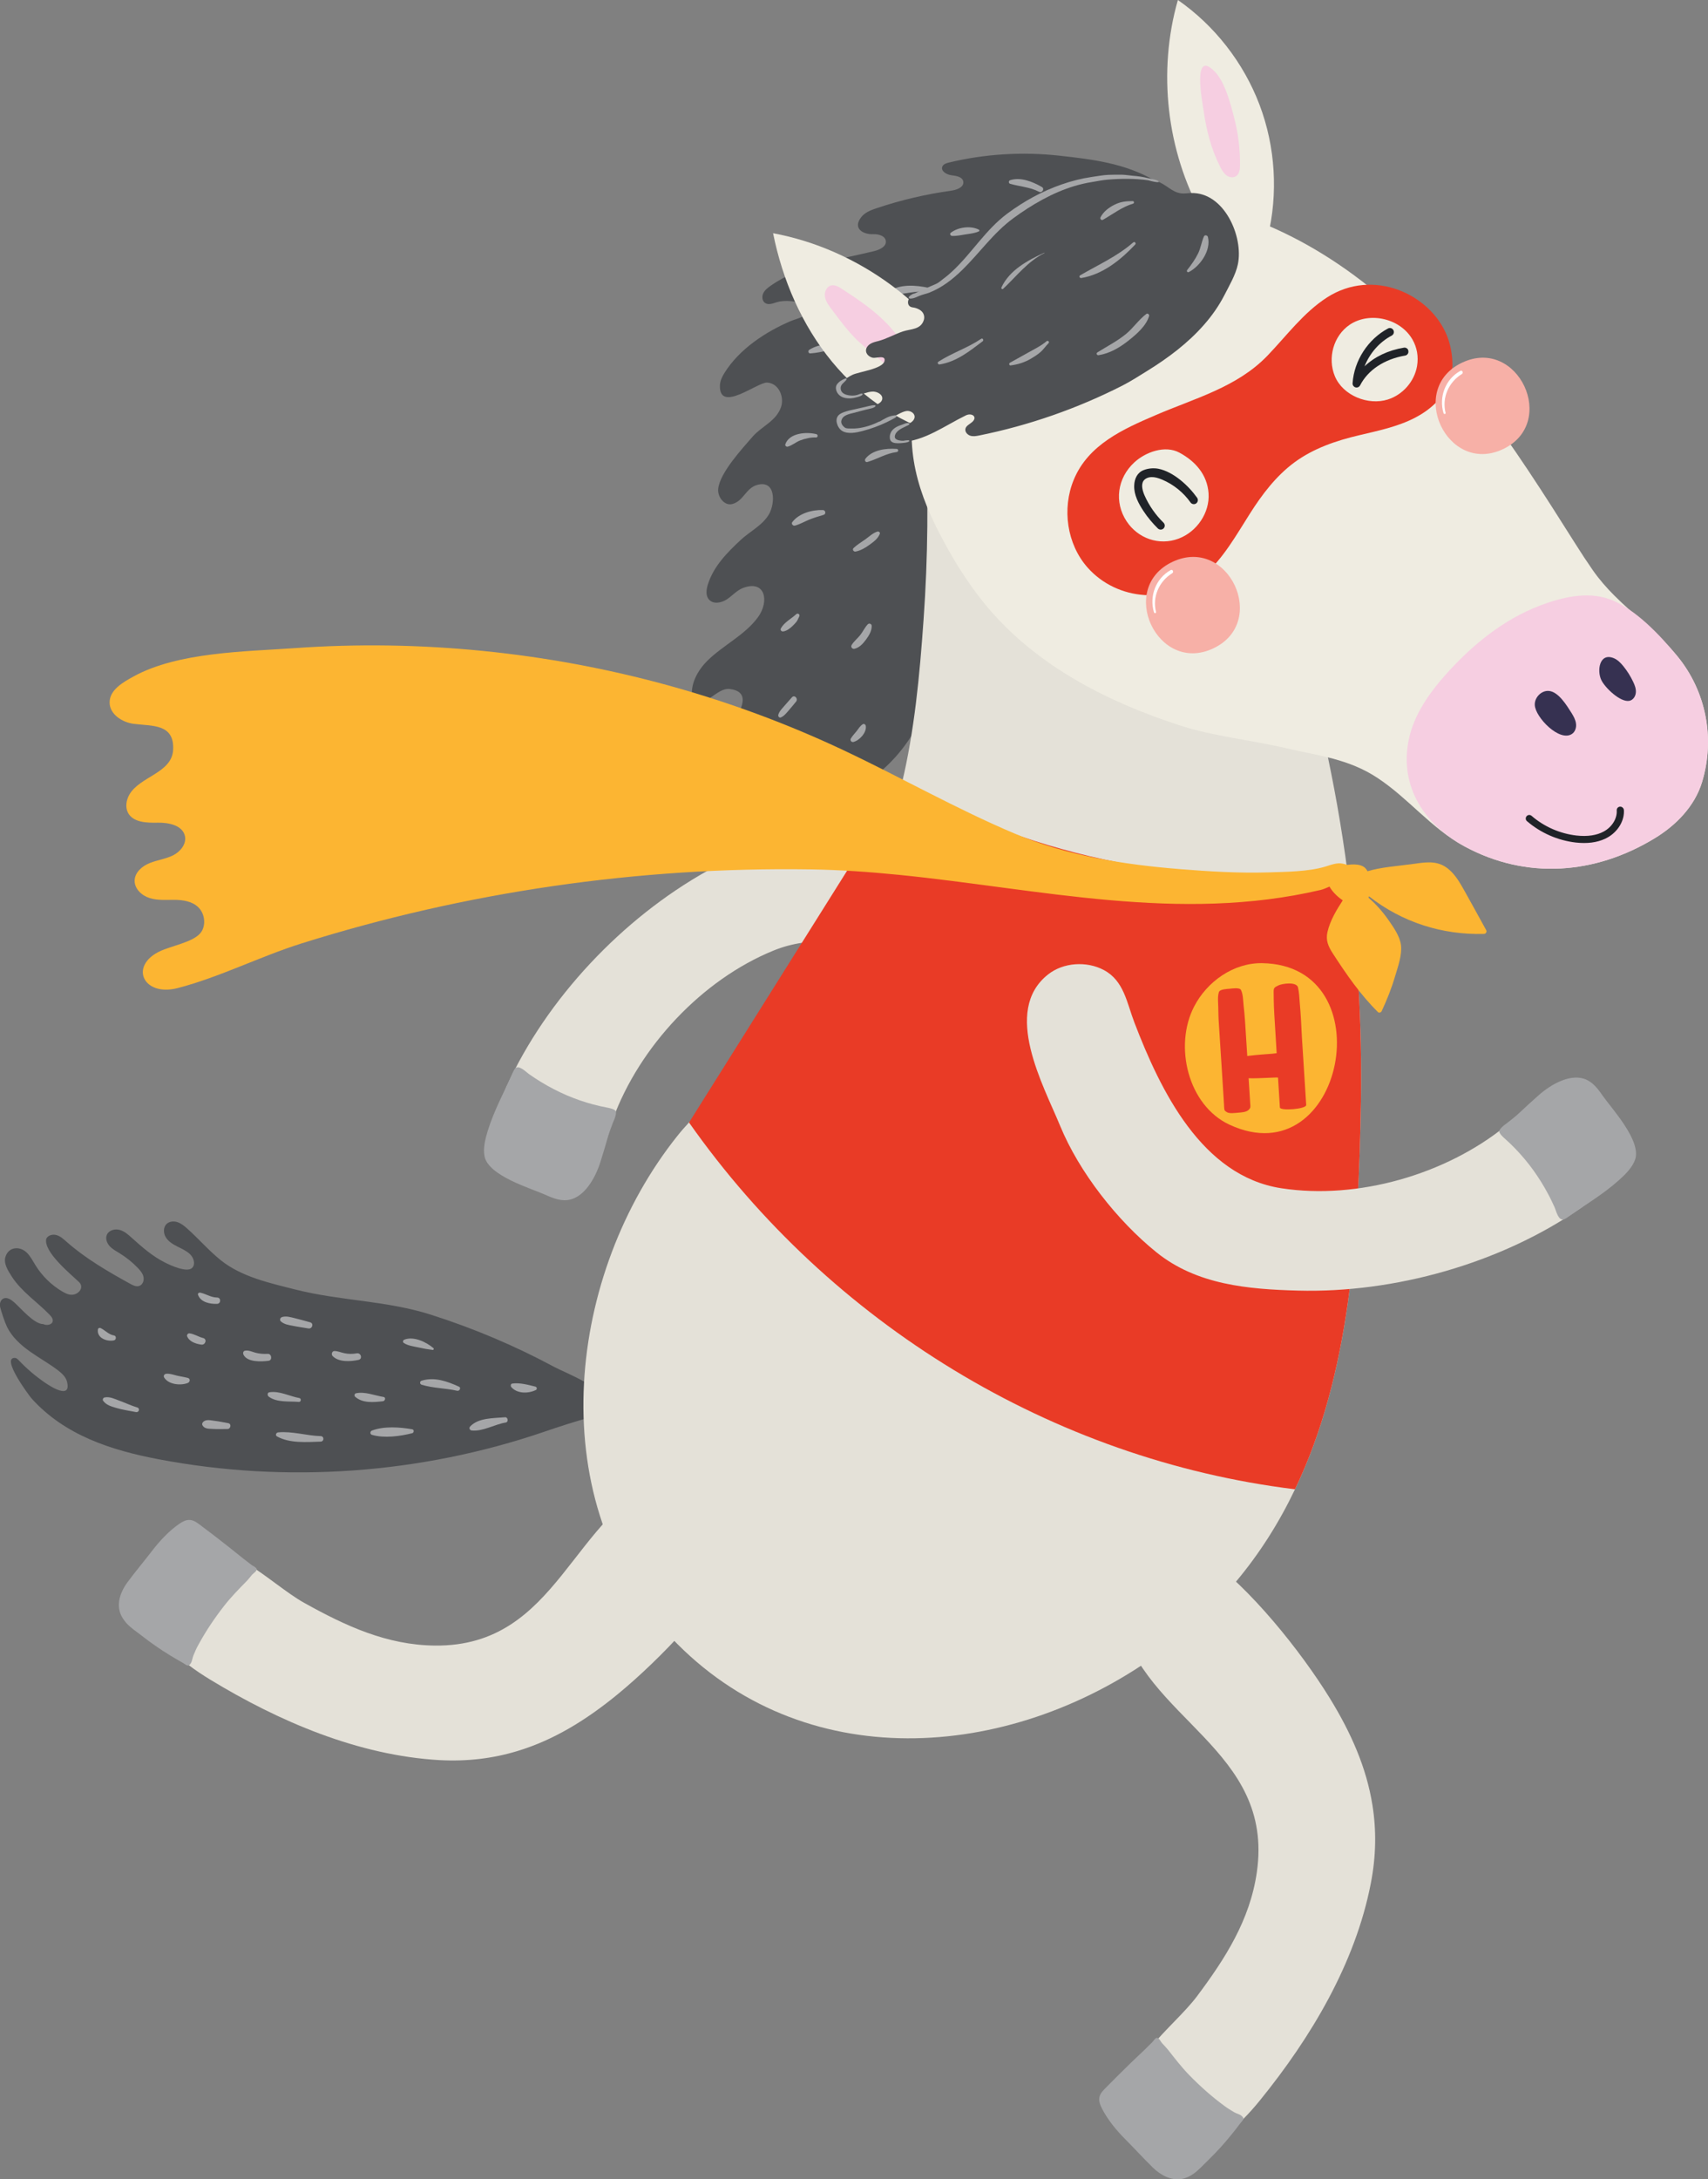<?xml version="1.0" encoding="utf-8"?>
<!-- Generator: Adobe Illustrator 27.5.0, SVG Export Plug-In . SVG Version: 6.00 Build 0)  -->
<svg version="1.1" id="Layer_1" xmlns="http://www.w3.org/2000/svg" xmlns:xlink="http://www.w3.org/1999/xlink" x="0px" y="0px"
	 viewBox="0 0 227.21 289.78" style="enable-background:new 0 0 227.21 289.78;" xml:space="preserve">
<rect x="0" y="0" width="227.21" height="289.78" fill="#808080" stroke="none"/>
<style type="text/css">
	.st0{display:none;fill:#5C4783;}
	.st1{display:none;fill:#254B73;}
	.st2{fill:#BF9678;}
	.st3{fill:#E3A52C;}
	.st4{fill:#89654C;}
	.st5{display:none;fill:#DCD2CD;}
	.st6{fill:#604C8A;}
	.st7{fill:#5C4783;}
	.st8{fill:#503D75;}
	.st9{fill:#C38D65;}
	.st10{fill:#936C4D;}
	.st11{fill:#323031;}
	.st12{fill:#FFCA42;}
	.st13{fill:#EDB43E;}
	.st14{fill:#735FA2;}
	.st15{fill:#B4A69C;}
	.st16{fill:#9E938A;}
	.st17{fill:#634834;}
	.st18{fill:#312317;}
	.st19{fill:#EF4939;}
	.st20{fill:#FFFFFF;}
	.st21{fill:#FDE3CB;}
	.st22{fill:#82553B;}
	.st23{fill:#EEA97E;}
	.st24{fill:#EC925F;}
	.st25{fill:#C37E5A;}
	.st26{fill:#946144;}
	.st27{fill:#202328;}
	.st28{fill:#A87F69;}
	.st29{fill:#F7C36C;}
	.st30{display:none;fill:#F5D3BE;}
	.st31{fill:#F7B0A8;}
	.st32{fill:#F8CF86;}
	.st33{fill:#100C09;}
	.st34{fill:#374E7B;}
	.st35{fill:#F7F2E9;}
	.st36{fill:#E5DCD6;}
	.st37{fill:#E6602F;}
	.st38{fill:#FCB531;}
	.st39{fill:#EA675A;}
	.st40{opacity:0.5;fill:#373252;}
	.st41{opacity:0.5;}
	.st42{fill:#614C8B;}
	.st43{fill:#F4954E;}
	.st44{fill:#FFD267;}
	.st45{fill:#F4864E;}
	.st46{fill:#E85C39;}
	.st47{fill:#F37D54;}
	.st48{fill:#EBAA30;}
	.st49{fill:#F8CB64;}
	.st50{fill:#BE594C;}
	.st51{fill:#EC4839;}
	.st52{fill:#2E6CAE;}
	.st53{fill:#F5EAD3;}
	.st54{fill:#B4ADA7;}
	.st55{fill:#F7AB2E;}
	.st56{fill:#F6C36B;}
	.st57{fill:#E93B26;}
	.st58{fill:#A52715;}
	.st59{fill:#BA802B;}
	.st60{fill:#F7B0A7;}
	.st61{fill:#4E5053;}
	.st62{fill:#A5A6A8;}
	.st63{fill:#E4E1D8;}
	.st64{fill:#FCB532;}
	.st65{fill:#EFECE1;}
	.st66{fill:#F6CEE1;}
	.st67{fill:#363151;}
	.st68{fill:#F5C26A;}
	.st69{fill:#A81A3C;}
	.st70{fill:#CB8B67;}
	.st71{fill:#B77857;}
</style>
<g>
	<g>
		<g>
			<path class="st61" d="M153.56,23.98c-3.94-2.27-8.2-2.79-12.63-3.28c-4.91-0.54-9.92-0.24-14.72,0.92
				c-0.33,0.08-0.71,0.2-0.85,0.52c-0.26,0.59,0.55,1.08,1.19,1.16c0.64,0.08,1.47,0.2,1.59,0.83c0.14,0.74-0.84,1.12-1.58,1.22
				c-3.38,0.47-6.72,1.25-9.96,2.34c-0.75,0.25-1.54,0.55-2.03,1.18c-1.2,1.53,0.28,2.33,1.61,2.27c0.7-0.03,1.59,0.23,1.66,0.92
				c0.08,0.74-0.83,1.15-1.55,1.33c-4.64,1.13-9.85,1.82-13.82,4.64c-0.38,0.27-0.76,0.57-0.95,1c-0.19,0.42-0.13,1,0.26,1.26
				c0.45,0.3,1.05,0.06,1.57-0.11c0.87-0.28,3.03-0.26,3.66,0.57c0.99,1.3-0.86,1.53-1.84,1.95c-3.37,1.45-6.79,3.7-8.78,6.86
				c-0.32,0.51-0.6,1.08-0.62,1.68c-0.12,3.77,5-0.45,6.29-0.37c1.56,0.1,2.29,1.93,1.84,3.25c-0.65,1.9-2.58,2.55-3.79,3.95
				c-1.38,1.6-4.33,4.76-4.57,6.92c-0.12,1.08,0.83,2.31,1.88,2.03c1.52-0.41,1.78-2.12,3.31-2.54c2.49-0.69,2.38,2.42,1.6,3.84
				c-0.84,1.51-2.58,2.34-3.8,3.48c-1.79,1.67-3.6,3.49-4.36,5.9c-0.21,0.68-0.33,1.5,0.15,2.03c0.58,0.65,1.66,0.44,2.38-0.04
				c0.72-0.48,1.31-1.18,2.12-1.5c2.97-1.14,3.55,1.73,2.04,3.84c-1.72,2.39-4.63,3.74-6.71,5.78c-1.37,1.34-2.41,3.25-2.04,5.13
				c0.68,0.62,1.77,0.25,2.53-0.26c0.76-0.51,1.55-1.18,2.46-1.06c4.63,0.57-1.61,6.74-2.09,7.75c-0.57,1.2-0.39,2.86,0.74,3.55
				c1.15,0.71,2.67,0.13,3.76-0.67c1.18-0.86,2.26-2,3.69-2.31c1.43-0.31,3.27,0.85,2.87,2.26c-0.19,0.67-0.81,1.14-1.05,1.8
				c-0.43,1.15,0.51,2.45,1.68,2.82c1.17,0.37,2.44,0.05,3.6-0.36c13.42-4.77,15.72-18.26,16.19-30.85
				c0.24-6.35,0.58-13.52,2.09-19.71c2.39-9.82,9.36-18.54,18.31-23.21c2.46-1.28,5.02-1.91,7.58-2.88
				c0.95-0.36,3.36-0.85,3.52-2.07c0.07-0.56-0.31-1.08-0.77-1.4C155.96,25.47,154.77,24.67,153.56,23.98z"/>
			<g>
				<path class="st62" d="M123.62,38.29c-1.86-0.4-3.88-0.56-5.56,0.53c-0.2,0.13-0.14,0.49,0.13,0.47c1.8-0.13,3.55-0.63,5.37-0.55
					C123.82,38.75,123.88,38.34,123.62,38.29z"/>
				<path class="st62" d="M112.69,45.79c-1.68-0.13-3.53-0.22-5.03,0.72c-0.2,0.13-0.14,0.5,0.13,0.48c1.65-0.1,3.25-0.73,4.9-0.86
					C112.91,46.12,112.91,45.81,112.69,45.79z"/>
				<path class="st62" d="M120.09,49.59c-1.44-0.61-3.71-0.11-4.84,0.96c-0.18,0.17-0.05,0.56,0.22,0.53
					c0.76-0.09,1.47-0.38,2.21-0.54c0.82-0.19,1.63-0.27,2.41-0.59C120.27,49.88,120.26,49.67,120.09,49.59z"/>
				<path class="st62" d="M108.61,57.73c-1.3-0.33-3.6-0.19-4.14,1.34c-0.07,0.19,0.14,0.37,0.32,0.32
					c0.58-0.15,1.08-0.61,1.66-0.83c0.67-0.25,1.4-0.42,2.11-0.39C108.8,58.18,108.85,57.8,108.61,57.73z"/>
				<path class="st62" d="M119.28,59.69c-1.39-0.1-3.22,0.11-4.15,1.3c-0.15,0.19-0.02,0.52,0.26,0.44
					c1.34-0.39,2.47-1.14,3.89-1.32C119.54,60.08,119.56,59.71,119.28,59.69z"/>
				<path class="st62" d="M130.22,30.54c-1.1-0.57-2.78-0.34-3.75,0.42c-0.18,0.14-0.02,0.39,0.17,0.41
					c0.63,0.03,1.24-0.12,1.86-0.21c0.63-0.1,1.15-0.14,1.73-0.4C130.31,30.72,130.3,30.58,130.22,30.54z"/>
				<path class="st62" d="M138.59,24.86c-1.22-0.7-2.81-1.35-4.21-0.9c-0.23,0.07-0.24,0.41,0,0.48c1.31,0.38,2.6,0.42,3.84,1.06
					C138.64,25.71,139.01,25.09,138.59,24.86z"/>
				<path class="st62" d="M109.47,67.82c-1.42-0.05-3.19,0.43-4.08,1.61c-0.17,0.23,0.11,0.53,0.36,0.46
					c0.65-0.18,1.24-0.52,1.86-0.78c0.63-0.26,1.29-0.45,1.95-0.65C109.91,68.36,109.84,67.84,109.47,67.82z"/>
				<path class="st62" d="M116.73,70.68c-0.61,0.18-1.1,0.67-1.61,1.03c-0.53,0.38-1.1,0.71-1.57,1.16
					c-0.22,0.2,0.01,0.52,0.27,0.47c0.71-0.14,1.35-0.53,1.93-0.96c0.51-0.37,1.06-0.79,1.29-1.4
					C117.11,70.81,116.91,70.63,116.73,70.68z"/>
				<path class="st62" d="M105.93,81.66c-0.66,0.61-1.6,1.08-2.05,1.89c-0.13,0.23,0.08,0.44,0.31,0.41
					c0.49-0.07,0.91-0.41,1.26-0.74c0.17-0.17,0.35-0.35,0.5-0.54c0.17-0.22,0.24-0.47,0.37-0.71
					C106.46,81.71,106.14,81.47,105.93,81.66z"/>
				<path class="st62" d="M115.44,83.01c-0.41,0.43-0.65,0.99-1.02,1.45c-0.36,0.45-0.83,0.81-1.13,1.31
					c-0.16,0.26,0.1,0.57,0.38,0.5c0.66-0.16,1.13-0.68,1.52-1.21c0.39-0.52,0.78-1.15,0.77-1.83
					C115.97,82.97,115.63,82.81,115.44,83.01z"/>
				<path class="st62" d="M105.35,92.72c-0.35,0.4-0.71,0.79-1.05,1.19c-0.29,0.34-0.67,0.71-0.77,1.16
					c-0.04,0.18,0.13,0.41,0.33,0.33c0.43-0.17,0.73-0.56,1.03-0.9c0.35-0.4,0.68-0.81,1.02-1.22
					C106.21,92.89,105.69,92.34,105.35,92.72z"/>
				<path class="st62" d="M114.75,96.31c-0.35,0.23-0.54,0.59-0.8,0.91c-0.26,0.32-0.56,0.63-0.77,0.99
					c-0.13,0.24,0.09,0.51,0.34,0.45c0.8-0.19,1.76-1.23,1.66-2.09C115.17,96.36,114.95,96.17,114.75,96.31z"/>
			</g>
		</g>
		<g>
			<path class="st61" d="M80.48,186.87c0.37-2.24-5.14-4.25-6.69-5.08c-5.26-2.83-10.79-5.17-16.48-6.98
				c-5.92-1.89-12.03-1.82-18.04-3.35c-3.39-0.86-7.16-1.67-9.95-3.93c-1.58-1.28-2.92-2.84-4.44-4.19
				c-0.38-0.34-0.79-0.67-1.27-0.83c-0.48-0.16-1.07-0.12-1.44,0.23c-0.48,0.45-0.45,1.27-0.09,1.82c0.36,0.56,0.95,0.9,1.54,1.2
				c0.59,0.3,1.21,0.57,1.68,1.03c0.47,0.47,0.73,1.3,0.27,1.79c-0.68,0.7-2.92-0.34-3.66-0.72c-1.62-0.82-3-2.02-4.35-3.24
				c-0.49-0.44-1-0.91-1.64-1.08c-0.64-0.18-1.44,0.04-1.7,0.64c-0.22,0.5-0.01,1.09,0.35,1.5c0.36,0.4,0.85,0.66,1.32,0.95
				c0.9,0.55,1.72,1.21,2.45,1.97c0.33,0.35,0.66,0.73,0.75,1.2c0.1,0.47-0.11,1.04-0.57,1.19c-0.4,0.13-0.82-0.07-1.19-0.28
				c-2.91-1.6-5.96-3.37-8.46-5.58c-0.4-0.35-0.8-0.73-1.31-0.89c-0.51-0.16-1.16-0.02-1.4,0.46c-0.43,1.73,3.22,4.69,4.35,5.77
				c0.73,0.7-0.03,1.65-0.9,1.69c-0.48,0.03-0.93-0.2-1.34-0.44c-1.44-0.85-2.67-2.06-3.55-3.48c-0.36-0.58-0.67-1.21-1.17-1.69
				c-0.92-0.89-2.39-0.78-2.82,0.55c-0.3,0.91,0.38,1.93,0.85,2.66c1.31,2.02,3.38,3.36,5.03,5.07c0.23,0.24,0.46,0.53,0.4,0.85
				c-0.09,0.5-0.81,0.6-1.27,0.38c-1.24,0-3.01-2.16-3.84-2.88c-0.41-0.36-0.95-0.74-1.44-0.52c-0.4,0.18-0.55,0.71-0.44,1.14
				c0.17,0.68,0.61,2.01,0.92,2.65c0.66,1.34,1.81,2.38,3.03,3.25c1.22,0.87,2.54,1.59,3.73,2.5c0.52,0.4,1.05,0.87,1.21,1.51
				c0.62,2.48-2.25,0.61-2.97,0.11c-1.25-0.86-2.41-1.85-3.45-2.95c-0.14-0.14-0.29-0.3-0.49-0.31c-1.96-0.1,1.93,5.09,2.2,5.39
				c4.41,4.9,10.57,6.88,16.87,8.08c17.02,3.24,34.86,1.96,51.26-3.63c2.05-0.7,4.1-1.37,6.18-1.94
				C79.53,188.16,80.36,187.65,80.48,186.87z"/>
			<g>
				<path class="st62" d="M67.19,188.45c-1.5,0.14-3.54,0.04-4.65,1.23c-0.2,0.21-0.04,0.51,0.22,0.53
					c1.49,0.15,3.06-0.83,4.52-1.06C67.67,189.09,67.58,188.42,67.19,188.45z"/>
				<path class="st62" d="M71.23,184.38c-0.95-0.24-2.09-0.55-3.08-0.41c-0.23,0.03-0.25,0.33-0.13,0.47
					c0.78,0.91,2.28,0.87,3.26,0.39C71.48,184.74,71.43,184.43,71.23,184.38z"/>
				<path class="st62" d="M61.05,184.38c-1.56-0.71-3.25-1.32-4.97-0.79c-0.26,0.08-0.26,0.45,0,0.53c1.53,0.48,3.18,0.45,4.74,0.81
					C61.13,185,61.38,184.52,61.05,184.38z"/>
				<path class="st62" d="M54.84,190.05c-1.65-0.29-3.76-0.44-5.36,0.17c-0.26,0.1-0.29,0.48,0,0.57c1.63,0.48,3.74,0.19,5.36-0.22
					C55.08,190.5,55.11,190.1,54.84,190.05z"/>
				<path class="st62" d="M51.02,185.75c-1.2-0.19-2.44-0.74-3.66-0.49c-0.2,0.04-0.27,0.32-0.12,0.46c1,0.89,2.47,0.74,3.71,0.6
					C51.23,186.28,51.37,185.81,51.02,185.75z"/>
				<path class="st62" d="M57.66,179.26c-0.94-0.81-2.62-1.62-3.87-1.13c-0.2,0.08-0.25,0.33-0.06,0.45
					c0.55,0.36,1.27,0.44,1.9,0.58c0.65,0.15,1.28,0.26,1.94,0.34C57.68,179.52,57.75,179.34,57.66,179.26z"/>
				<path class="st62" d="M47.46,179.95c-0.55,0.1-1.08,0.1-1.62-0.01c-0.45-0.09-0.87-0.28-1.32-0.3
					c-0.35-0.02-0.49,0.43-0.28,0.66c0.81,0.86,2.41,0.75,3.46,0.52C48.27,180.69,48.02,179.85,47.46,179.95z"/>
				<path class="st62" d="M42.67,190.96c-1.88-0.05-3.8-0.68-5.67-0.5c-0.27,0.03-0.42,0.39-0.15,0.54
					c1.69,0.94,3.95,0.75,5.81,0.69C43.14,191.67,43.14,190.97,42.67,190.96z"/>
				<path class="st62" d="M39.83,185.9c-1.29-0.23-2.66-0.99-4-0.77c-0.3,0.05-0.27,0.44-0.08,0.58c1.09,0.81,2.73,0.59,4,0.7
					C40.05,186.44,40.12,185.96,39.83,185.9z"/>
				<path class="st62" d="M41.24,175.82c-0.67-0.18-1.33-0.38-2.01-0.54c-0.56-0.13-1.16-0.33-1.72-0.15
					c-0.23,0.08-0.35,0.39-0.15,0.57c0.44,0.4,1.02,0.48,1.59,0.59c0.68,0.14,1.37,0.23,2.06,0.35
					C41.55,176.74,41.79,175.96,41.24,175.82z"/>
				<path class="st62" d="M35.62,180.02c-0.57,0.03-1.12-0.01-1.67-0.16c-0.46-0.13-0.88-0.35-1.36-0.26
					c-0.24,0.04-0.29,0.32-0.21,0.51c0.49,1.05,2.42,0.96,3.36,0.83C36.26,180.86,36.14,179.99,35.62,180.02z"/>
				<path class="st62" d="M30.37,189.24c-0.63-0.11-1.24-0.25-1.87-0.32c-0.5-0.06-1.16-0.25-1.52,0.21
					c-0.09,0.12-0.12,0.25-0.05,0.38c0.26,0.5,0.84,0.46,1.33,0.49c0.67,0.04,1.33,0.02,2.01,0.01
					C30.69,190.01,30.82,189.32,30.37,189.24z"/>
				<path class="st62" d="M24.99,183.22c-0.49-0.13-0.98-0.19-1.47-0.31c-0.45-0.11-0.94-0.29-1.41-0.24
					c-0.23,0.03-0.41,0.25-0.28,0.48c0.56,0.96,2.22,1.12,3.15,0.74C25.29,183.77,25.35,183.32,24.99,183.22z"/>
				<path class="st62" d="M18.26,187.15c-0.8-0.24-1.58-0.61-2.37-0.9c-0.66-0.24-1.29-0.58-1.99-0.43
					c-0.18,0.04-0.29,0.29-0.18,0.44c0.42,0.58,1.08,0.75,1.74,0.95c0.87,0.26,1.74,0.37,2.62,0.55
					C18.49,187.85,18.66,187.27,18.26,187.15z"/>
				<path class="st62" d="M15.18,177.58c-0.72-0.12-1.16-0.67-1.78-0.98c-0.13-0.07-0.34-0.02-0.37,0.15
					c-0.2,1.17,1.22,1.69,2.15,1.47C15.48,178.14,15.5,177.63,15.18,177.58z"/>
				<path class="st62" d="M27.01,177.91c-0.62-0.15-1.18-0.55-1.82-0.62c-0.19-0.02-0.37,0.22-0.3,0.39c0.31,0.74,1.14,1,1.88,1.11
					C27.33,178.88,27.6,178.05,27.01,177.91z"/>
				<path class="st62" d="M28.88,172.53c-0.84-0.01-1.46-0.49-2.26-0.65c-0.16-0.03-0.34,0.11-0.28,0.28c0.34,1,1.6,1.25,2.54,1.21
					C29.42,173.35,29.42,172.53,28.88,172.53z"/>
			</g>
		</g>
		<path class="st63" d="M80.68,151.15c0.28-0.75,0.56-1.56,0.87-2.39c3.54-9.61,11.85-18.5,21.36-22.37
			c9.92-4.03,20.47,2.91,28.09,8.9c2.19,1.72,4.03,4.06,7.07,3.9c2.58-0.13,5.14-1.89,6.06-4.32c2.78-7.32-7.07-12.98-11.69-16.44
			c-5.35-4-13.02-6.94-19.64-7.88c-6.82-0.96-12.97,2.03-18.75,5.27c-11.23,6.29-21.31,16.93-26.66,28.66
			c-2.08,4.57,0.82,9.34,5.38,10.79C77.93,156.91,79.38,154.59,80.68,151.15z"/>
		<path class="st62" d="M79.87,154.51c-0.71,2.23-2.1,4.52-4,4.99c-1.16,0.29-2.28-0.16-3.32-0.63c-1.88-0.85-7.6-2.5-8.1-5.14
			c-0.2-1.08,0.1-2.28,0.44-3.39c0.85-2.73,2.2-5.17,3.34-7.76c0.07-0.16,0.15-0.33,0.26-0.47c0.52-0.62,1.47,0.44,1.95,0.76
			c0.5,0.34,1.01,0.69,1.53,1c1.1,0.67,2.24,1.26,3.42,1.77c1.15,0.49,2.33,0.9,3.54,1.22c0.62,0.16,1.24,0.31,1.86,0.42
			c0.27,0.05,1,0.2,1.12,0.47c0.04,0.09,0.04,0.19,0.03,0.29c-0.05,0.51-0.27,0.88-0.44,1.34c-0.21,0.55-0.42,1.1-0.59,1.66
			C80.58,152.21,80.23,153.36,79.87,154.51z"/>
		<path class="st63" d="M182.57,240.02c-0.79-4.96-2.83-9.6-5.7-14.26c-3.84-6.22-10.64-14.73-16.61-18.89
			c-5.47-3.81-12.75,1.51-11.22,8.3c3.03,13.46,20.53,17.39,18.15,33.8c-0.92,6.35-4.21,11.47-7.98,16.5
			c-3.08,4.1-10.52,9.23-9.07,14.88c0.76,2.95,3.5,5.27,6.53,5.53c4.44,0.37,8.16-3.18,10.97-6.64
			c6.74-8.31,12.65-18.16,14.71-28.79C183.07,246.78,183.1,243.33,182.57,240.02z"/>
		<g>
			<path class="st63" d="M181.04,146.46c-0.3,18.1-1.45,36.29-8.77,51.57c-4.15,8.7-10.31,16.47-19.43,22.75
				c-19.93,13.72-47.22,15.16-64.34-3.88c-16.41-18.27-12.96-47.6,1.6-65.85c0.5-0.63,1.02-1.22,1.55-1.79
				c3.73-4.02,8.2-7.05,11.58-11.27c4.34-5.43,7.78-12.27,11.02-18.38c2.69-5.07,4.49-10.2,5.73-15.47
				c1.66-6.97,2.35-14.18,2.88-21.76c0.59-8.29,0.66-16.59,0.24-24.78c6.84,0.38,13.65,0.9,20.49,1.23
				c4.08,0.2,10.86-0.84,14.67,0.94c12.34,5.79,15.37,27.2,17.92,38.74c1.26,5.7,2.28,11.46,3.05,17.25
				C180.61,125.94,181.2,136.21,181.04,146.46z"/>
		</g>
		<path class="st63" d="M68.81,232.84c4.81-1.45,9.13-4.09,13.36-7.56c5.65-4.64,13.17-12.52,16.49-18.99
			c3.04-5.93-3.21-12.43-9.73-10.01c-12.93,4.81-14.48,22.69-31.06,22.53c-6.42-0.06-11.93-2.63-17.42-5.69
			c-4.48-2.5-10.56-9.19-15.96-6.99c-2.82,1.14-4.75,4.18-4.6,7.22c0.23,4.45,4.25,7.66,8.06,9.98c9.14,5.56,19.7,10.09,30.5,10.71
			C62.19,234.24,65.6,233.81,68.81,232.84z"/>
		<path class="st62" d="M16.86,215.87c-0.39-0.43-0.71-0.9-0.89-1.45c-0.45-1.38,0.13-2.87,0.98-4.02c1.05-1.42,2.2-2.78,3.26-4.16
			c1.01-1.32,2.24-2.65,3.61-3.6c0.94-0.65,1.6-0.76,2.56-0.05c1.37,1.02,2.73,2.06,4.07,3.12c0.66,0.52,1.31,1.04,1.96,1.57
			c0.33,0.27,0.69,0.51,1.03,0.79c0.17,0.14,0.63,0.32,0.69,0.54c0.09,0.3-0.44,0.59-0.6,0.78c-0.26,0.31-0.5,0.63-0.79,0.92
			c-1.01,1.03-2.02,2.06-2.91,3.2c-1.3,1.66-2.48,3.42-3.48,5.27c-0.24,0.43-0.43,0.89-0.62,1.34c-0.14,0.34-0.16,0.75-0.36,1.06
			c-0.33,0.54-0.61,0.18-1.04-0.07c-1.19-0.66-2.35-1.37-3.47-2.14c-0.72-0.49-1.42-1.01-2.11-1.55
			C18.12,216.94,17.4,216.45,16.86,215.87z"/>
		<path class="st57" d="M119.99,104.15c17.84,10.03,38.95,14.12,59.26,11.62c1.36,10.17,1.95,20.43,1.79,30.69
			c-0.3,18.1-1.45,36.29-8.77,51.57c-32.29-3.96-61.83-22.06-80.61-48.77L119.99,104.15z"/>
		<path class="st63" d="M202.23,148.14c-0.63,0.5-1.28,1.05-1.97,1.61c-7.96,6.43-19.66,9.81-29.81,8.25
			c-10.58-1.62-16.08-12.99-19.55-22.05c-1-2.6-1.38-5.55-4.07-6.97c-2.28-1.21-5.38-1.02-7.42,0.6
			c-6.14,4.86-0.58,14.77,1.61,20.11c2.54,6.18,7.62,12.64,12.82,16.83c5.36,4.32,12.18,4.91,18.8,5.09
			c12.87,0.35,26.97-3.61,37.58-10.94c4.13-2.86,4.09-8.43,0.91-12.02C207.55,144.6,205.1,145.85,202.23,148.14z"/>
		<path class="st62" d="M204.65,145.66c1.75-1.55,4.12-2.8,6-2.24c1.15,0.35,1.88,1.3,2.53,2.25c1.18,1.7,5.25,6.04,4.32,8.56
			c-0.38,1.03-1.25,1.9-2.12,2.68c-2.13,1.91-4.54,3.31-6.85,4.95c-0.15,0.1-0.3,0.21-0.47,0.27c-0.77,0.26-1.04-1.13-1.28-1.65
			c-0.26-0.55-0.51-1.11-0.8-1.64c-0.6-1.14-1.28-2.23-2.03-3.27c-0.73-1.01-1.54-1.97-2.41-2.87c-0.44-0.46-0.91-0.9-1.38-1.32
			c-0.21-0.18-0.76-0.69-0.72-0.98c0.01-0.1,0.07-0.18,0.13-0.26c0.3-0.41,0.68-0.62,1.06-0.93c0.46-0.36,0.93-0.72,1.36-1.12
			C202.86,147.27,203.75,146.46,204.65,145.66z"/>
		<path class="st64" d="M119.61,116.33c-3.93-0.39-7.87-0.67-11.83-0.73c-22.89-0.34-45.84,2.99-67.68,9.85
			c-5.5,1.73-10.9,4.49-16.45,5.93c-4.79,1.25-6.67-3.32-1.79-5.14c2.03-0.75,4.44-1.22,5.07-2.59c0.47-1.01,0.21-2.31-0.6-3.06
			c-0.81-0.75-2-0.93-3.1-0.94c-1.11-0.01-2.24,0.1-3.3-0.23c-1.06-0.32-2.05-1.23-2.02-2.34c0.03-1.09,1-1.92,2.01-2.32
			c1.01-0.41,2.12-0.54,3.09-1.02c0.97-0.48,1.82-1.51,1.59-2.57c-0.31-1.43-2.16-1.81-3.62-1.78c-1.46,0.03-3.26-0.02-3.95-1.31
			c-0.39-0.74-0.24-1.68,0.17-2.41c1.39-2.44,5.67-2.86,5.83-5.97c0.18-3.48-2.76-3.14-5.23-3.45c-1.57-0.2-3.25-1.3-3.22-2.89
			c0.03-1.64,1.76-2.63,3.2-3.42c5.92-3.24,14.74-3.29,21.42-3.76c8.33-0.59,16.7-0.46,25.01,0.37c16.61,1.65,32.95,6.1,48.05,13.23
			c7.67,3.62,14.97,7.79,22.77,11.08c6.9,2.91,14.45,4.1,21.87,4.7c3.94,0.32,7.9,0.56,11.85,0.44c2.31-0.07,5.31-0.1,7.52-0.76
			c0.77-0.23,1.57-0.57,2.36-0.4c3.42,0.7-1.86,3.24-2.93,3.49C156.86,122.74,138.41,118.22,119.61,116.33z"/>
		<path class="st64" d="M176.72,117.6c0.33,0.8,1.1,1.57,1.9,2.12c-0.84,1.29-1.68,2.69-2.03,4.2c-0.26,1.12,0.11,1.93,0.71,2.86
			c1.79,2.76,3.67,5.49,6.02,7.81c0.13,0.13,0.4,0.03,0.47-0.12c0.71-1.52,1.33-3.07,1.8-4.68c0.37-1.24,0.93-2.78,0.78-4.1
			c-0.14-1.21-1.02-2.42-1.69-3.39c-0.76-1.08-1.63-2.07-2.63-2.93c0.02-0.06,0.04-0.12,0.06-0.19c4.39,3.45,9.75,5.16,15.32,5
			c0.23-0.01,0.39-0.29,0.28-0.49c-0.98-1.77-1.94-3.54-2.93-5.3c-0.66-1.17-1.38-2.43-2.55-3.16c-1.39-0.87-2.94-0.52-4.48-0.32
			c-1.78,0.24-4.08,0.4-5.84,0.94c-0.23-0.49-0.64-0.79-1.38-0.88c-1.05-0.12-2.14,0.14-3.03,0.72
			C176.8,116.18,176.37,116.73,176.72,117.6z"/>
		<g>
			<path class="st64" d="M167.9,128.07c-3.81-0.06-7.34,2.45-9.05,5.77c-2.7,5.21-0.85,13.13,4.71,15.71
				C178.74,156.59,184.28,128.32,167.9,128.07z"/>
			<path class="st57" d="M172.91,133.44c-0.06-0.69-0.08-1.47-0.24-2.14c-0.2-0.8-2.12-0.52-2.64-0.26c-0.5,0.26-0.61,0.3-0.6,0.86
				c0,0.33,0.01,0.65,0.01,0.98c0.01,0.69,0.04,1.37,0.08,2.05c0.08,1.37,0.17,2.73,0.25,4.1c0.02,0.34,0.04,0.67,0.06,1.01
				c-0.19,0.02-0.39,0.05-0.56,0.07c-0.48,0.04-0.96,0.07-1.44,0.11c-0.48,0.04-0.96,0.08-1.44,0.14c-0.16,0.02-0.32,0.03-0.47,0.06
				c-0.02-0.26-0.03-0.52-0.05-0.78c-0.08-1.31-0.17-2.61-0.25-3.92c-0.04-0.69-0.12-1.37-0.19-2.05c-0.07-0.65-0.06-1.45-0.35-2.04
				c-0.17-0.35-1.2-0.19-1.49-0.16c-0.31,0.03-1.31,0.05-1.44,0.44c-0.2,0.6-0.1,1.35-0.09,1.98c0.02,0.69,0.02,1.38,0.07,2.06
				l0.26,4.02c0.08,1.31,0.17,2.61,0.25,3.92c0.04,0.69,0.09,1.37,0.13,2.06c0.02,0.33,0.04,0.65,0.06,0.98
				c0.01,0.16,0,0.33,0.03,0.49c0.05,0.28,0.04,0.25,0.32,0.45c0.34,0.23,1.1,0.12,1.47,0.09c0.42-0.04,1.1-0.06,1.43-0.36
				c0.33-0.31,0.26-0.45,0.23-0.89c-0.02-0.33-0.04-0.65-0.06-0.98c-0.04-0.69-0.09-1.37-0.13-2.06c-0.01-0.1-0.01-0.2-0.02-0.3
				c0.18,0.01,0.37,0.01,0.57,0.01c0.48,0,0.97-0.02,1.45-0.04c0.48-0.02,0.96-0.04,1.44-0.06c0.14-0.01,0.29,0,0.45,0
				c0.08,1.33,0.16,2.65,0.25,3.98c0.03,0.48,3.53,0.23,3.5-0.34c-0.19-2.99-0.38-5.99-0.57-8.98
				C173.11,136.43,173.05,134.93,172.91,133.44z"/>
		</g>
		<path class="st65" d="M156.69,0c-2.71,9.49-1.51,20.04,3.27,28.67l8.67,2.89c1.42-5.81,1.04-12.04-1.08-17.63
			C165.43,8.34,161.59,3.41,156.69,0z"/>
		<path class="st66" d="M162.31,22.17c0.21,0.42,0.45,0.84,0.82,1.13c0.37,0.28,0.92,0.39,1.31,0.12c0.44-0.3,0.51-0.91,0.51-1.44
			c0.03-2.14-0.24-4.28-0.78-6.35c-0.48-1.85-1.21-4.72-2.59-6.13c-3.03-3.09-1.62,4.17-1.47,5.2
			C160.48,17.31,161.11,19.8,162.31,22.17z"/>
		<path class="st65" d="M226.42,103.99c-0.97,3.2-3.46,5.76-6.33,7.49c-7.9,4.8-17.03,5.51-25.24,1.08
			c-2.27-1.22-4.15-2.85-6.01-4.52c-1.78-1.6-3.54-3.24-5.58-4.59c-3.86-2.56-7.91-2.97-12.26-3.98c-4.69-1.1-9.53-1.54-14.13-3.04
			c-9.54-3.1-18.83-7.83-25.42-15.59c-1.98-2.34-3.69-4.9-5.2-7.57c-3.61-6.37-5.96-12.39-4.58-19.89
			c1.64-8.94,7.01-17.08,14.63-22.05c8.04-5.24,17.35-5.98,26.44-3.43c6.24,1.75,12.08,4.81,17.29,8.63
			c12.84,9.44,21.24,22.64,29.59,35.86c0.74,1.18,1.51,2.34,2.3,3.48c0.86,1.22,1.82,2.31,2.84,3.33c2.72,2.73,5.82,4.96,8.34,8.02
			C226.96,91.89,228.18,98.18,226.42,103.99z"/>
		<path class="st66" d="M226.42,103.99c-0.97,3.2-3.46,5.76-6.33,7.49c-7.9,4.8-17.03,5.51-25.24,1.08
			c-5.3-2.86-8.67-7.88-7.48-14.05c0.67-3.46,2.81-6.45,5.17-9.06c3.42-3.78,7.5-7.08,12.27-8.91c2.81-1.08,6.23-1.94,9.23-0.89
			c3.44,1.21,6.8,4.82,9.06,7.56C226.96,91.89,228.18,98.18,226.42,103.99z"/>
		<path class="st57" d="M176.53,39.55c-3.15,2.03-5.37,5.09-7.94,7.76c-4.05,4.19-9.63,5.64-14.81,7.87
			c-4.34,1.86-9.01,3.93-10.94,8.61c-1.59,3.84-0.92,8.57,1.84,11.68c3.97,4.47,11.01,4.92,15.46,1.04
			c2.59-2.25,4.29-5.32,6.13-8.21c1.61-2.54,3.47-5,5.9-6.8c2.56-1.89,5.58-2.91,8.65-3.63c2.53-0.6,5.12-1.13,7.43-2.33
			c1.87-0.97,3.62-2.48,4.49-4.45c0.81-1.84,0.48-4.62-0.25-6.44C190.26,39.09,182.68,35.6,176.53,39.55z M160.77,65.59
			c0.18,2.58-1.54,5.11-3.98,6.03c-2.58,0.98-5.41-0.02-6.92-2.3c-1.68-2.54-1.24-5.75,1.02-7.83c1.51-1.4,4.1-2.32,5.99-1.31
			C158.99,61.31,160.6,63.1,160.77,65.59z M187.91,45.17c0.57,1.01,0.82,2.22,0.59,3.54c-0.36,2.03-1.91,3.79-3.88,4.41
			c-2.62,0.83-5.98-0.52-7.05-3.1c-1-2.41-0.19-5.38,1.99-6.85C182.21,41.4,186.3,42.33,187.91,45.17z"/>
		<g>
			<g>
				<path class="st60" d="M194.52,48.21c-7.41,3.47-2.02,15,5.4,11.52C207.33,56.26,201.95,44.73,194.52,48.21z"/>
				<path class="st20" d="M194.26,49.32c-1.98,1.09-2.88,3.47-2.23,5.62c0.05,0.17,0.32,0.13,0.27-0.05c-0.51-2,0.41-4.08,2.16-5.15
					C194.71,49.58,194.53,49.17,194.26,49.32z"/>
			</g>
			<g>
				<path class="st60" d="M155.99,74.7c-7.41,3.47-2.02,15,5.4,11.52C168.81,82.74,163.42,71.22,155.99,74.7z"/>
				<path class="st20" d="M155.74,75.8c-1.98,1.09-2.88,3.47-2.23,5.62c0.05,0.17,0.32,0.13,0.27-0.05c-0.51-2,0.41-4.08,2.16-5.15
					C156.18,76.07,156,75.66,155.74,75.8z"/>
			</g>
		</g>
		<g>
			<path class="st67" d="M216.73,93.19c0.5-0.08,0.84-0.59,0.88-1.09c0.05-0.5-0.14-0.99-0.36-1.45c-0.35-0.74-0.79-1.44-1.31-2.08
				c-0.35-0.43-0.76-0.85-1.28-1.06c-1.89-0.76-2.25,1.66-1.64,2.92C213.51,91.45,215.54,93.4,216.73,93.19z"/>
			<path class="st67" d="M209.13,97.58c0.42-0.29,0.59-0.86,0.52-1.36c-0.06-0.51-0.32-0.97-0.59-1.41
				c-0.62-0.97-1.74-2.86-3.05-2.94c-1.01-0.06-1.91,0.92-1.84,1.9C204.26,95.39,207.47,98.72,209.13,97.58z"/>
		</g>
		<path class="st27" d="M215.5,107.26c-0.26,0.02-0.45,0.24-0.43,0.5c0.07,1.07-0.62,2.2-1.72,2.8c-0.95,0.52-2.17,0.7-3.63,0.54
			c-2.19-0.25-4.31-1.17-5.98-2.62c-0.2-0.17-0.49-0.15-0.66,0.05c-0.17,0.2-0.15,0.49,0.05,0.66c1.81,1.56,4.11,2.57,6.49,2.84
			c1.52,0.17,2.82,0,3.9-0.5c0.1-0.05,0.19-0.09,0.29-0.15c1.42-0.78,2.31-2.26,2.21-3.69C215.98,107.44,215.76,107.24,215.5,107.26
			z"/>
		<path class="st65" d="M102.84,31.01c1.25,6.21,3.82,12.21,7.85,17.1c4.03,4.89,9.58,8.61,15.76,10.01l3.37-7.17
			C124.45,40.7,114.22,33.13,102.84,31.01z"/>
		<path class="st66" d="M119.97,49.92c0.35,0.19,0.78,0.36,1.12,0.16c0.41-0.24,0.38-0.84,0.27-1.3c-0.57-2.32-1.97-4.37-3.66-6.04
			c-1.7-1.68-3.69-3.02-5.69-4.32c-0.44-0.29-0.96-0.59-1.47-0.46c-0.6,0.16-0.9,0.89-0.8,1.5c0.1,0.61,0.49,1.14,0.86,1.63
			c1.3,1.71,2.47,3.37,4.1,4.75C116.44,47.33,117.99,48.72,119.97,49.92z"/>
		<path class="st27" d="M152.11,67.95c0.58,0.89,1.29,1.7,1.92,2.32c0.19,0.18,0.48,0.2,0.69,0.05c0.03-0.02,0.05-0.04,0.07-0.06
			c0.21-0.21,0.2-0.55-0.01-0.76c-1.04-1.01-1.91-2.25-2.5-3.57c-0.28-0.62-0.53-1.47-0.16-2c0.2-0.29,0.61-0.48,1.06-0.49
			c0.4-0.01,0.84,0.09,1.43,0.34c1.49,0.63,2.83,1.71,3.76,3.03c0.17,0.24,0.51,0.3,0.75,0.13c0.24-0.17,0.3-0.51,0.13-0.75
			c-1.14-1.61-3.15-3.46-5.15-3.86c-0.63-0.12-1.35-0.06-1.94,0.17c-0.88,0.33-1.25,1.16-1.28,2.06
			C150.83,65.79,151.45,66.95,152.11,67.95z"/>
		<path class="st27" d="M187.15,46.32c-0.12-0.08-0.26-0.12-0.4-0.09c-2.1,0.35-3.89,1.21-5.23,2.48c0.7-1.76,1.99-3.23,3.62-4.09
			c0.26-0.14,0.36-0.46,0.22-0.72c-0.14-0.26-0.46-0.36-0.72-0.22c-2.66,1.42-4.51,4.27-4.71,7.28c-0.02,0.25,0.15,0.48,0.39,0.55
			c0.05,0.01,0.1,0.02,0.14,0.02c0.2,0,0.38-0.11,0.47-0.29c1.05-2.05,3.24-3.49,5.99-3.96c0.08-0.01,0.16-0.04,0.22-0.09
			c0.17-0.12,0.25-0.32,0.21-0.52C187.34,46.52,187.27,46.4,187.15,46.32z"/>
		<g>
			<path class="st61" d="M157.69,25.72c-1.5,0.12-2.16-0.89-3.43-1.48c-6.25-2.88-14.72,0.73-19.78,4.59
				c-4.17,3.18-7.1,8.31-12.23,10.07c-0.43,0.15-0.89,0.29-1.2,0.63c-0.31,0.34-0.38,0.94-0.01,1.21c0.19,0.14,0.42,0.13,0.63,0.18
				c0.26,0.06,0.54,0.18,0.76,0.33c0.42,0.28,0.61,0.79,0.47,1.28c-0.4,1.33-1.75,1.19-2.79,1.54c-1.13,0.38-2.13,0.98-3.32,1.29
				c-0.36,0.09-0.73,0.18-1.04,0.38c-0.31,0.2-0.57,0.54-0.55,0.91c0.02,0.46,0.45,0.82,0.9,0.92c0.43,0.09,1.77-0.42,1.56,0.45
				c-0.26,1.04-3.4,1.41-4.26,1.82c-0.86,0.41-2.32,1.35-1.36,2.4c0.47,0.51,1.28,0.54,1.96,0.37c0.68-0.17,1.32-0.49,2.02-0.54
				c0.66-0.05,1.49,0.41,1.33,1.05c-0.1,0.4-0.54,0.61-0.94,0.75c-0.96,0.33-1.94,0.58-2.94,0.75c-0.8,0.14-1.79,0.38-1.95,1.18
				c-0.12,0.6,0.38,1.18,0.96,1.38c0.96,0.33,2.26-0.15,3.21-0.38c1.01-0.24,1.85-0.81,2.79-1.21c0.63-0.26,1.39-0.8,2.04-0.93
				c0.51-0.11,1.14,0.22,1.15,0.75c0,0.4-0.35,0.72-0.71,0.89c-0.56,0.27-1.2,0.36-1.71,0.71c-0.51,0.36-0.77,1.18-0.3,1.58
				c0.24,0.2,0.58,0.21,0.89,0.2c3.14-0.14,5.82-2.18,8.65-3.56c0.81-0.39,1.64,0.23,0.78,0.93c-0.31,0.26-0.74,0.45-0.84,0.84
				c-0.1,0.4,0.24,0.8,0.63,0.93c0.39,0.13,0.82,0.05,1.22-0.03c6.61-1.34,13.04-3.58,19.05-6.64c1.13-0.58,2.23-1.29,3.31-1.96
				c2.75-1.7,5.38-3.67,7.52-6.11c1.05-1.19,1.97-2.5,2.7-3.91c0.65-1.28,1.52-2.74,1.81-4.14c0.77-3.67-1.82-9.61-6.22-9.47
				C158.2,25.67,157.94,25.7,157.69,25.72z"/>
			<g>
				<path class="st62" d="M153.91,24.22c0.14,0.01,0.23,0,0.23-0.05c0-0.24-1.16-0.42-1.36-0.47c-0.69-0.17-1.39-0.28-2.1-0.33
					c-0.49-0.04-0.95-0.13-1.45-0.14c-0.6-0.01-1.19,0-1.79,0.02c-0.73,0.03-1.48,0.18-2.21,0.28c-1.36,0.2-2.69,0.54-3.99,0.99
					c-2.6,0.9-5.04,2.24-7.24,3.88c-2.9,2.16-4.69,5.22-7.29,7.65c-0.38,0.35-0.77,0.69-1.18,0.99c-0.33,0.24-0.64,0.55-1.01,0.71
					c-0.51,0.23-1.02,0.44-1.54,0.67c-0.26,0.11-0.53,0.23-0.79,0.34c-0.18,0.08-0.51,0.3-0.7,0.3c-0.13,0.06-0.83,0.42-0.54,0.6
					c0.08,0.05,0.18,0.05,0.28,0.04c0.41-0.04,0.73-0.22,1.1-0.37c0.4-0.17,0.84-0.25,1.25-0.4c1.72-0.67,3.15-1.79,4.46-3.07
					c2.31-2.27,4.13-4.92,6.77-6.85c2.44-1.79,5.25-3.42,8.15-4.28c0.75-0.22,1.51-0.4,2.28-0.52c0.69-0.11,1.36-0.26,2.07-0.32
					c1.81-0.15,3.63-0.17,5.42,0.08C152.86,24.01,153.55,24.19,153.91,24.22z"/>
				<path class="st62" d="M114.75,52.43c0.04-0.15-0.21-0.11-0.34-0.05c-0.45,0.2-0.89,0.27-1.39,0.2c-0.6-0.08-1.19-0.31-1.19-0.98
					c0-0.5,0.45-0.7,0.74-1.07c0.04-0.06,0.08-0.14,0.03-0.19c-0.04-0.04-0.11-0.03-0.16-0.01c-0.41,0.15-0.87,0.43-1.12,0.81
					c-0.26,0.4-0.07,0.97,0.23,1.3c0.4,0.45,1.03,0.56,1.61,0.53c0.3-0.02,0.6-0.08,0.89-0.17
					C114.25,52.74,114.69,52.64,114.75,52.43z"/>
				<path class="st62" d="M119.2,55.25c-0.05-0.04-0.14-0.03-0.21-0.02c-0.4,0.06-0.68,0.13-1.04,0.31
					c-0.18,0.09-0.36,0.18-0.53,0.28c-0.12,0.06-0.36,0.25-0.5,0.25c-0.86,0.43-1.84,0.76-2.8,0.87c-0.31,0.04-0.63,0.05-0.95,0.04
					c-0.24-0.01-0.59,0.02-0.79-0.13c-0.27-0.2-0.53-0.53-0.46-0.89c0.15-0.76,1.03-0.9,1.64-1.06c0.54-0.14,1.09-0.28,1.63-0.43
					c0.21-0.06,1.25-0.21,1.28-0.5c0.03-0.25-1.16,0.09-1.3,0.12c-0.49,0.1-0.97,0.23-1.46,0.33c-0.49,0.1-0.98,0.21-1.45,0.38
					c-0.35,0.13-0.72,0.32-0.88,0.66c-0.12,0.24-0.12,0.52-0.06,0.78c0.1,0.41,0.35,0.85,0.73,1.07c0.76,0.45,1.89,0.21,2.69,0
					c1.11-0.29,2.19-0.68,3.23-1.18c0.38-0.18,0.75-0.38,1.11-0.58c0.1-0.06,0.22-0.17,0.16-0.27
					C119.23,55.28,119.22,55.26,119.2,55.25z"/>
				<path class="st62" d="M120.95,58.58c-0.1-0.12-0.71,0.03-0.82,0.03c-0.29,0-0.88-0.06-1.05-0.35c-0.12-0.2,0.01-0.54,0.14-0.71
					c0.37-0.5,1.09-0.75,1.63-1.03c0.07-0.04,0.16-0.11,0.13-0.18c-0.02-0.05-0.08-0.07-0.14-0.08c-0.29-0.04-0.5,0.08-0.76,0.18
					c-0.24,0.09-0.49,0.16-0.72,0.28c-0.46,0.23-0.84,0.57-0.96,1.09c-0.06,0.26-0.06,0.67,0.15,0.87c0.29,0.29,0.81,0.26,1.18,0.25
					c0.17-0.01,1.19-0.06,1.24-0.3C120.97,58.61,120.96,58.59,120.95,58.58z"/>
			</g>
			<g>
				<path class="st62" d="M150.68,26.74c-0.93,0.01-1.6,0.07-2.44,0.49c-0.74,0.37-1.45,0.91-1.84,1.66
					c-0.11,0.21,0.12,0.46,0.33,0.33c1.31-0.74,2.53-1.71,4-2.14C150.91,27.03,150.88,26.74,150.68,26.74z"/>
				<path class="st62" d="M150.74,32.24c-2.12,1.85-4.65,2.97-7.05,4.37c-0.2,0.12-0.06,0.39,0.15,0.36
					c2.87-0.48,5.24-2.41,7.17-4.45C151.19,32.33,150.93,32.07,150.74,32.24z"/>
				<path class="st62" d="M138.91,33.61c-2.19,1-4.63,2.31-5.69,4.61c-0.07,0.15,0.1,0.3,0.23,0.18c1.79-1.68,3.23-3.61,5.48-4.75
					C138.96,33.64,138.93,33.59,138.91,33.61z"/>
				<path class="st62" d="M160.68,31.5c-0.06-0.22-0.42-0.3-0.52-0.07c-0.33,0.73-0.42,1.54-0.78,2.27
					c-0.38,0.78-0.91,1.52-1.45,2.2c-0.12,0.15,0.03,0.37,0.21,0.28C159.65,35.4,161.14,33.28,160.68,31.5z"/>
				<path class="st62" d="M152.5,41.74c-1.02,0.76-1.75,1.89-2.75,2.7c-1.17,0.95-2.5,1.62-3.77,2.42c-0.2,0.13-0.06,0.4,0.16,0.37
					c1.52-0.24,2.85-1.04,4.04-1.99c1.03-0.82,2.3-1.92,2.68-3.22C152.92,41.83,152.67,41.61,152.5,41.74z"/>
				<path class="st62" d="M139.21,45.38c-0.69,0.6-1.72,1.1-2.52,1.55c-0.78,0.44-1.57,0.87-2.35,1.31
					c-0.15,0.09-0.1,0.37,0.09,0.35c0.97-0.12,1.86-0.4,2.7-0.89c0.43-0.25,0.85-0.52,1.23-0.84c0.45-0.37,0.7-0.8,1.11-1.21
					C139.67,45.47,139.4,45.21,139.21,45.38z"/>
				<path class="st62" d="M130.52,45.05c-1.77,1.2-3.88,1.88-5.68,3.04c-0.2,0.13-0.07,0.4,0.16,0.37c2.24-0.36,3.97-1.76,5.72-3.08
					C130.91,45.24,130.73,44.9,130.52,45.05z"/>
			</g>
		</g>
	</g>
	<path class="st62" d="M158.76,289.05c-0.47,0.33-0.99,0.58-1.55,0.68c-1.43,0.26-2.83-0.52-3.85-1.51
		c-1.26-1.23-2.46-2.56-3.69-3.79c-1.18-1.18-2.32-2.58-3.08-4.06c-0.52-1.02-0.54-1.69,0.29-2.54c1.19-1.22,2.41-2.42,3.63-3.61
		c0.6-0.58,1.21-1.16,1.82-1.73c0.31-0.29,0.6-0.62,0.92-0.91c0.16-0.15,0.4-0.58,0.63-0.61c0.31-0.04,0.52,0.51,0.7,0.7
		c0.28,0.3,0.55,0.58,0.81,0.9c0.89,1.13,1.77,2.28,2.78,3.32c1.47,1.51,3.05,2.92,4.75,4.16c0.39,0.29,0.82,0.55,1.24,0.8
		c0.32,0.19,0.72,0.26,1.01,0.5c0.49,0.4,0.09,0.62-0.21,1.02c-0.81,1.09-1.67,2.14-2.58,3.15c-0.59,0.65-1.19,1.27-1.82,1.88
		C159.99,287.94,159.41,288.6,158.76,289.05z"/>
</g>
</svg>

